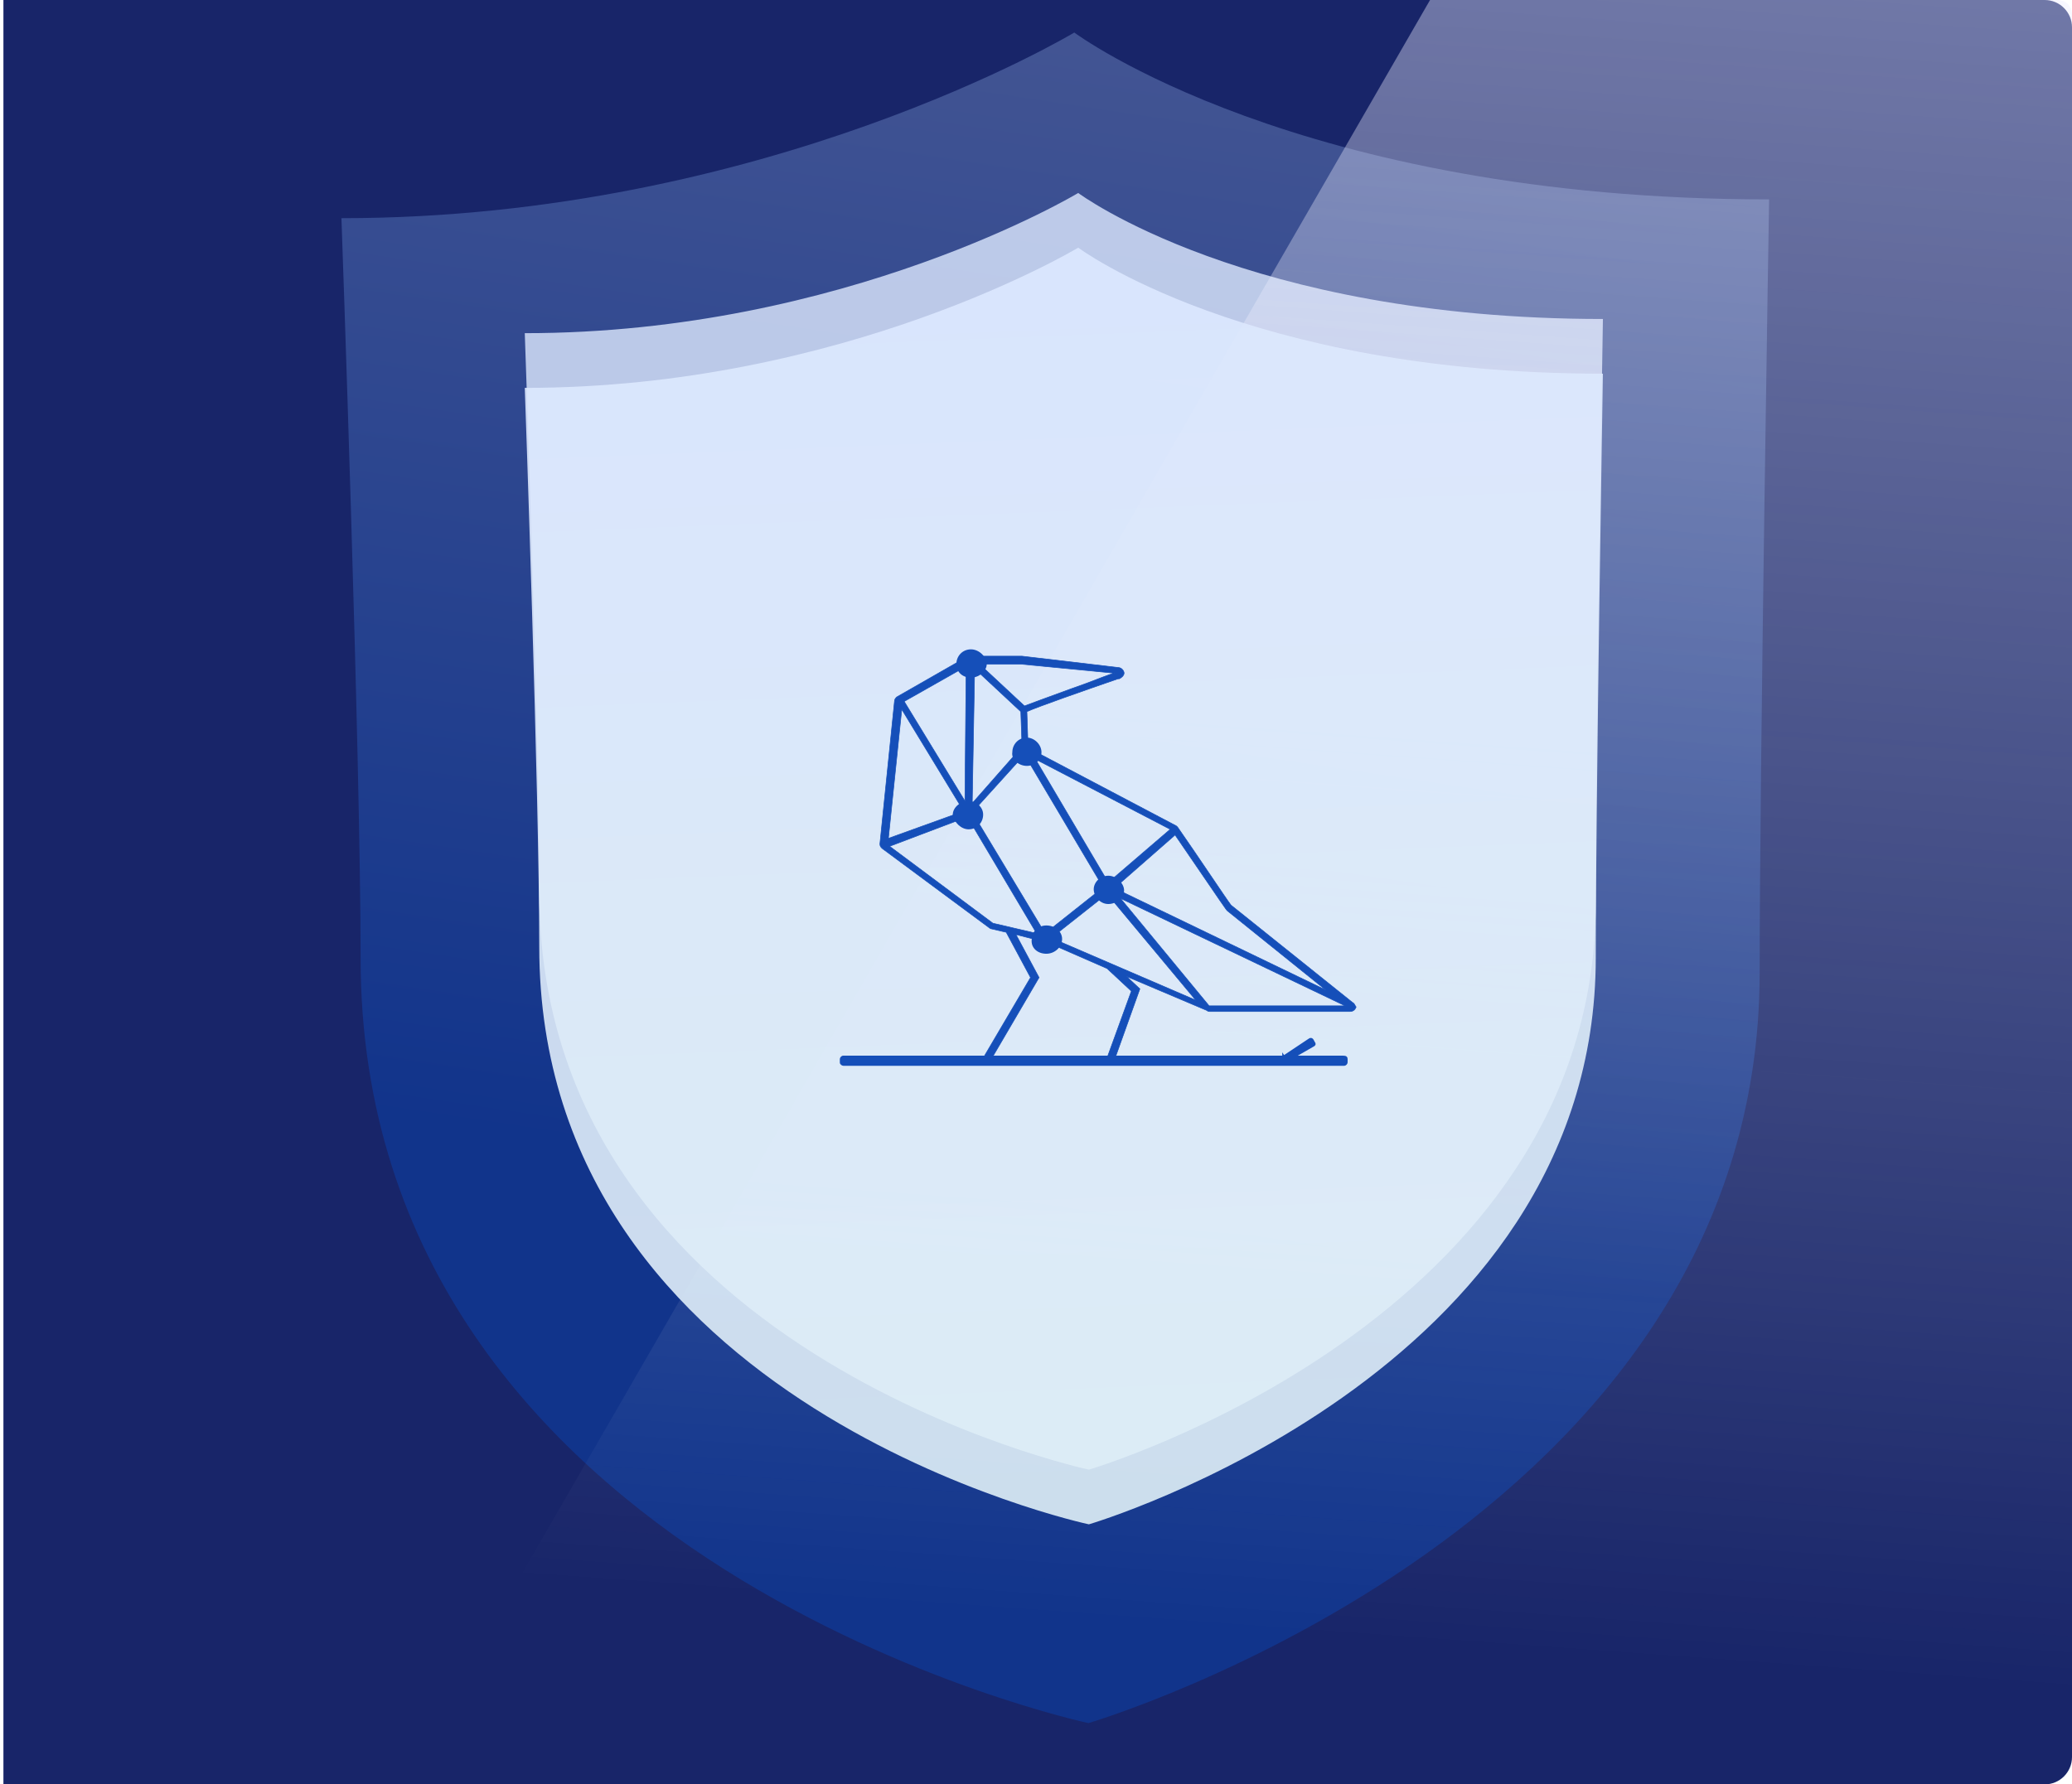 <svg width="606" height="522" viewBox="0 0 606 522" fill="none" xmlns="http://www.w3.org/2000/svg">
<g clip-path="url(#clip0_2188_7375)">
<path d="M1 0H598C602.418 0 606 3.582 606 8V514C606 518.418 602.418 522 598 522H1V0Z" fill="#182569"/>
<path opacity="0.3" d="M514.649 284.492C514.649 446.334 318.34 504.07 318.34 504.07C318.34 504.07 105.468 458.755 105.468 280.352C105.468 221.459 99.861 63.827 99.861 63.827C224.077 63.827 314.199 9.514 314.199 9.514C314.199 9.514 379.472 58.33 517.416 58.33C517.416 58.33 514.649 223.181 514.649 284.492Z" fill="url(#paint0_linear_2188_7375)"/>
<g opacity="0.8" filter="url(#filter0_f_2188_7375)">
<path d="M466.717 264.106C466.717 386.324 318.47 429.924 318.47 429.924C318.47 429.924 157.717 395.705 157.717 260.98C157.717 216.506 153.482 97.467 153.482 97.467C247.286 97.467 315.344 56.451 315.344 56.451C315.344 56.451 364.636 93.316 468.807 93.316C468.807 93.316 466.717 217.806 466.717 264.106Z" fill="url(#paint1_linear_2188_7375)"/>
</g>
<g opacity="0.5" filter="url(#filter1_f_2188_7375)">
<path d="M897.163 510.641C901.021 510.657 903.543 506.602 901.822 503.148L547.571 -208.073C545.728 -211.772 540.509 -211.932 538.444 -208.352L129.96 499.729C127.972 503.176 130.449 507.485 134.428 507.501L897.163 510.641Z" fill="url(#paint2_linear_2188_7375)"/>
</g>
<g style="mix-blend-mode:soft-light" opacity="0.9">
<path d="M466.717 280.106C466.717 402.324 318.47 445.924 318.47 445.924C318.47 445.924 157.717 411.705 157.717 276.98C157.717 232.506 153.482 113.467 153.482 113.467C247.286 113.467 315.344 72.451 315.344 72.451C315.344 72.451 364.636 109.316 468.807 109.316C468.807 109.316 466.717 233.806 466.717 280.106Z" fill="url(#paint3_linear_2188_7375)"/>
</g>
<path d="M395.555 293.252C395.555 292.92 395.555 292.92 395.555 293.252L360.025 264.783C358.959 263.458 349.722 249.555 344.392 241.941L344.037 241.61L300.69 218.769L300.335 208.176C303.177 206.852 317.389 201.886 326.982 198.576H327.338C328.048 198.245 328.759 197.583 328.759 196.921C328.759 196.259 328.048 195.265 326.982 195.265L298.914 191.955H283.636C283.281 191.955 282.925 191.955 282.57 192.286L262.318 203.872C261.963 204.203 261.607 204.534 261.607 205.196L257.344 246.907C257.344 247.569 257.699 247.9 258.054 248.231L289.321 271.403C289.321 271.403 289.676 271.734 290.031 271.734L294.295 272.727L301.401 285.969L287.189 310.134V310.465L288.965 311.458L303.888 285.969L297.137 273.389L304.954 275.376L305.309 275.707L305.664 276.038L306.375 275.707L323.785 283.32L330.891 289.941L323.429 310.465L325.561 311.127L333.378 289.279L329.47 285.638L352.919 295.569C353.275 295.9 353.63 295.9 353.985 295.9H394.845C395.555 295.9 396.266 295.569 396.621 294.576C396.266 294.245 396.266 293.583 395.555 293.252ZM353.63 294.245L327.693 262.796L393.423 294.245H353.63ZM307.441 274.383L323.785 261.472L349.722 292.589L307.441 274.383ZM299.624 220.755L322.008 258.493L321.653 258.824L322.364 259.817L305.664 273.058L284.347 237.638L299.624 220.755ZM324.14 258.162L302.822 222.079L342.26 242.603L324.14 258.162ZM284.347 234.99L285.057 195.596L298.558 208.176L298.914 218.438L284.347 234.99ZM325.917 259.817L343.682 244.258C358.604 266.107 358.604 266.107 358.959 266.438L387.739 289.61L325.917 259.817ZM317.745 199.9L313.126 201.555C304.954 204.534 301.401 205.859 299.624 206.521L286.478 194.272H298.558L325.917 196.921C324.495 197.252 321.298 198.576 317.745 199.9ZM282.215 234.327L264.45 205.196L282.57 194.934L282.215 234.327ZM281.859 237.307L259.831 245.252L263.739 207.514L281.859 237.307ZM282.925 238.962L303.177 273.058L290.387 270.079L260.186 247.569L282.925 238.962Z" fill="#154FB9" stroke="#154FB9" stroke-width="0.175"/>
<path d="M283.277 242.608C285.764 242.608 287.541 240.622 287.541 238.304C287.541 235.987 285.409 234.332 283.277 234.332C280.79 234.332 278.658 236.318 278.658 238.304C279.014 240.622 281.145 242.608 283.277 242.608Z" fill="#154FB9"/>
<path d="M283.973 198.233C286.46 198.233 288.591 196.247 288.591 194.26C288.591 192.274 286.46 189.957 283.973 189.957C281.485 189.957 279.709 191.943 279.709 194.26C279.709 196.578 281.485 198.233 283.973 198.233Z" fill="#154FB9"/>
<path d="M324.146 264.459C326.634 264.459 328.765 262.473 328.765 260.487C328.765 258.501 326.634 256.184 324.146 256.184C321.659 256.184 319.883 258.17 319.883 260.156C319.883 262.142 321.659 264.459 324.146 264.459Z" fill="#154FB9"/>
<path d="M300.34 224.053C302.827 224.053 304.603 222.067 304.603 220.081C304.603 217.764 302.471 215.777 300.34 215.777C297.852 215.777 296.076 217.764 296.076 220.081C295.721 222.067 297.852 224.053 300.34 224.053Z" fill="#154FB9"/>
<path d="M306.017 279.008C308.504 279.008 310.636 277.022 310.636 274.705C310.636 272.388 308.504 270.732 306.017 270.732C303.53 270.732 301.754 272.719 301.754 274.705C301.398 277.353 303.53 279.008 306.017 279.008Z" fill="#154FB9"/>
<path d="M375.309 308.81L375.471 309.053L382.932 304.087L382.952 304.074L382.969 304.058C383.189 303.853 383.673 303.826 383.935 304.313L384.29 304.975L384.313 305.018L384.348 305.051C384.456 305.151 384.508 305.301 384.482 305.448C384.457 305.588 384.353 305.765 384.069 305.897L384.057 305.902L384.047 305.908L379.428 308.557L378.477 309.102H379.573H392.719C393.235 309.102 393.511 309.185 393.655 309.292C393.777 309.383 393.848 309.525 393.848 309.803V310.796C393.848 310.879 393.794 311.062 393.652 311.227C393.519 311.381 393.329 311.497 393.074 311.497H246.691C246.584 311.497 246.378 311.44 246.199 311.307C246.028 311.18 245.917 311.01 245.917 310.796V309.803C245.917 309.72 245.971 309.537 246.113 309.372C246.246 309.218 246.436 309.102 246.691 309.102H374.344H374.954H374.956H374.958H374.96H374.962H374.964H374.966H374.968H374.97H374.972H374.974H374.976H374.978H374.98H374.982H374.984H374.986H374.988H374.99H374.992H374.994H374.996H374.998H375H375.002H375.004H375.005H375.007H375.009H375.011H375.013H375.015H375.017H375.018H375.02H375.022H375.024H375.026H375.027H375.029H375.031H375.033H375.034H375.036H375.038H375.04H375.041H375.043H375.045H375.047H375.048H375.05H375.052H375.053H375.055H375.057H375.058H375.06H375.062H375.063H375.065H375.066H375.068H375.07H375.071H375.073H375.074H375.076H375.078H375.079H375.081H375.082H375.084H375.085H375.087H375.088H375.09H375.091H375.093H375.094H375.096H375.097H375.099H375.1H375.102H375.103H375.105H375.106H375.108H375.109H375.11H375.112H375.113H375.115H375.116H375.117H375.119H375.12H375.121H375.123H375.124H375.126H375.127H375.128H375.13H375.131H375.132H375.133H375.135H375.136H375.137H375.139H375.14H375.141H375.142H375.144H375.145H375.146H375.147H375.149H375.15H375.151H375.152H375.153H375.155H375.156H375.157H375.158H375.159H375.161H375.162H375.163H375.164H375.165H375.166H375.167H375.169H375.17H375.171H375.172H375.173H375.174H375.175H375.176H375.177H375.178H375.18H375.181H375.182H375.183H375.184H375.185H375.186H375.187H375.188H375.189H375.19H375.191H375.192H375.193H375.194H375.195H375.196H375.197H375.198H375.199H375.2H375.201H375.202H375.202H375.203H375.204H375.205H375.206H375.207H375.208H375.209H375.21H375.211H375.212H375.212H375.213H375.214H375.215H375.216H375.217H375.218H375.218H375.219H375.22H375.221H375.222H375.223H375.223H375.224H375.225H375.226H375.227H375.227H375.228H375.229H375.23H375.23H375.231H375.232H375.233H375.233H375.234H375.235H375.236H375.236H375.237H375.238H375.239H375.239H375.24H375.241H375.241H375.242H375.243H375.243H375.244H375.245H375.245H375.246H375.247H375.247H375.248H375.249H375.249H375.25H375.251H375.251H375.252H375.252H375.253H375.254H375.254H375.255H375.255H375.256H375.257H375.257H375.258H375.258H375.259H375.259H375.26H375.261H375.261H375.262H375.262H375.263H375.263H375.264H375.264H375.265H375.265H375.266H375.266H375.267H375.267H375.268H375.268H375.269H375.269H375.27H375.27H375.271H375.271H375.272H375.272H375.273H375.273H375.274H375.274H375.275H375.275H375.275H375.276H375.276H375.277H375.277H375.278H375.278H375.278H375.279H375.279H375.28H375.28H375.28H375.281H375.281H375.281H375.282H375.282H375.283H375.283H375.283H375.284H375.284H375.284H375.285H375.285H375.285H375.286H375.286H375.286H375.287H375.287H375.287H375.288H375.288H375.288H375.289H375.289H375.289H375.29H375.29H375.29H375.291H375.291H375.291H375.291H375.292H375.292H375.292H375.293H375.293H375.293H375.293H375.294H375.294H375.294H375.294H375.295H375.295H375.295H375.295H375.296H375.296H375.296H375.296H375.297H375.297H375.297H375.297H375.297H375.298H375.298H375.298H375.298H375.298H375.299H375.299H375.299H375.299H375.299H375.3H375.3H375.3H375.3H375.3H375.301H375.301H375.301H375.301H375.301H375.301H375.302H375.302H375.302H375.302H375.302H375.302H375.302H375.303H375.303H375.303H375.303H375.303H375.303H375.303H375.304H375.304H375.304H375.304H375.304H375.304H375.304H375.304H375.305H375.305H375.305H375.305H375.305H375.306H375.306H375.306H375.306H375.306H375.307H375.307H375.307H375.307H375.307H375.307H375.307H375.308H375.308H375.308H375.308H375.308H375.308H375.308H375.309H375.309H375.309H375.309H375.309H375.309H375.309V308.81Z" fill="#154FB9" stroke="#154FB9" stroke-width="0.584"/>
</g>
<defs>
<filter id="filter0_f_2188_7375" x="78.448" y="-18.584" width="465.394" height="523.542" filterUnits="userSpaceOnUse" color-interpolation-filters="sRGB">
<feFlood flood-opacity="0" result="BackgroundImageFix"/>
<feBlend mode="normal" in="SourceGraphic" in2="BackgroundImageFix" result="shape"/>
<feGaussianBlur stdDeviation="37.517" result="effect1_foregroundBlur_2188_7375"/>
</filter>
<filter id="filter1_f_2188_7375" x="109.26" y="-230.945" width="813.113" height="761.586" filterUnits="userSpaceOnUse" color-interpolation-filters="sRGB">
<feFlood flood-opacity="0" result="BackgroundImageFix"/>
<feBlend mode="normal" in="SourceGraphic" in2="BackgroundImageFix" result="shape"/>
<feGaussianBlur stdDeviation="10" result="effect1_foregroundBlur_2188_7375"/>
</filter>
<linearGradient id="paint0_linear_2188_7375" x1="440.081" y1="-89.488" x2="343.667" y2="554.38" gradientUnits="userSpaceOnUse">
<stop stop-color="#DDE8FF"/>
<stop offset="0.707" stop-color="#0056DC"/>
</linearGradient>
<linearGradient id="paint1_linear_2188_7375" x1="311.145" y1="56.451" x2="337.856" y2="723.265" gradientUnits="userSpaceOnUse">
<stop stop-color="#DDE8FF"/>
<stop offset="1" stop-color="#E3F5F1"/>
</linearGradient>
<linearGradient id="paint2_linear_2188_7375" x1="519.281" y1="-108.299" x2="476.362" y2="484.547" gradientUnits="userSpaceOnUse">
<stop stop-color="#E9E9FF"/>
<stop offset="1" stop-color="white" stop-opacity="0"/>
</linearGradient>
<linearGradient id="paint3_linear_2188_7375" x1="311.145" y1="72.451" x2="337.856" y2="739.265" gradientUnits="userSpaceOnUse">
<stop stop-color="#DDE8FF"/>
<stop offset="1" stop-color="#E3F5F1"/>
</linearGradient>
<clipPath id="clip0_2188_7375">
<path d="M0.488 0H602.001C604.21 0 606.001 1.791 606.001 4V518C606.001 520.209 604.21 522 602.001 522H0.488V0Z" fill="white"/>
</clipPath>
</defs>
</svg>
